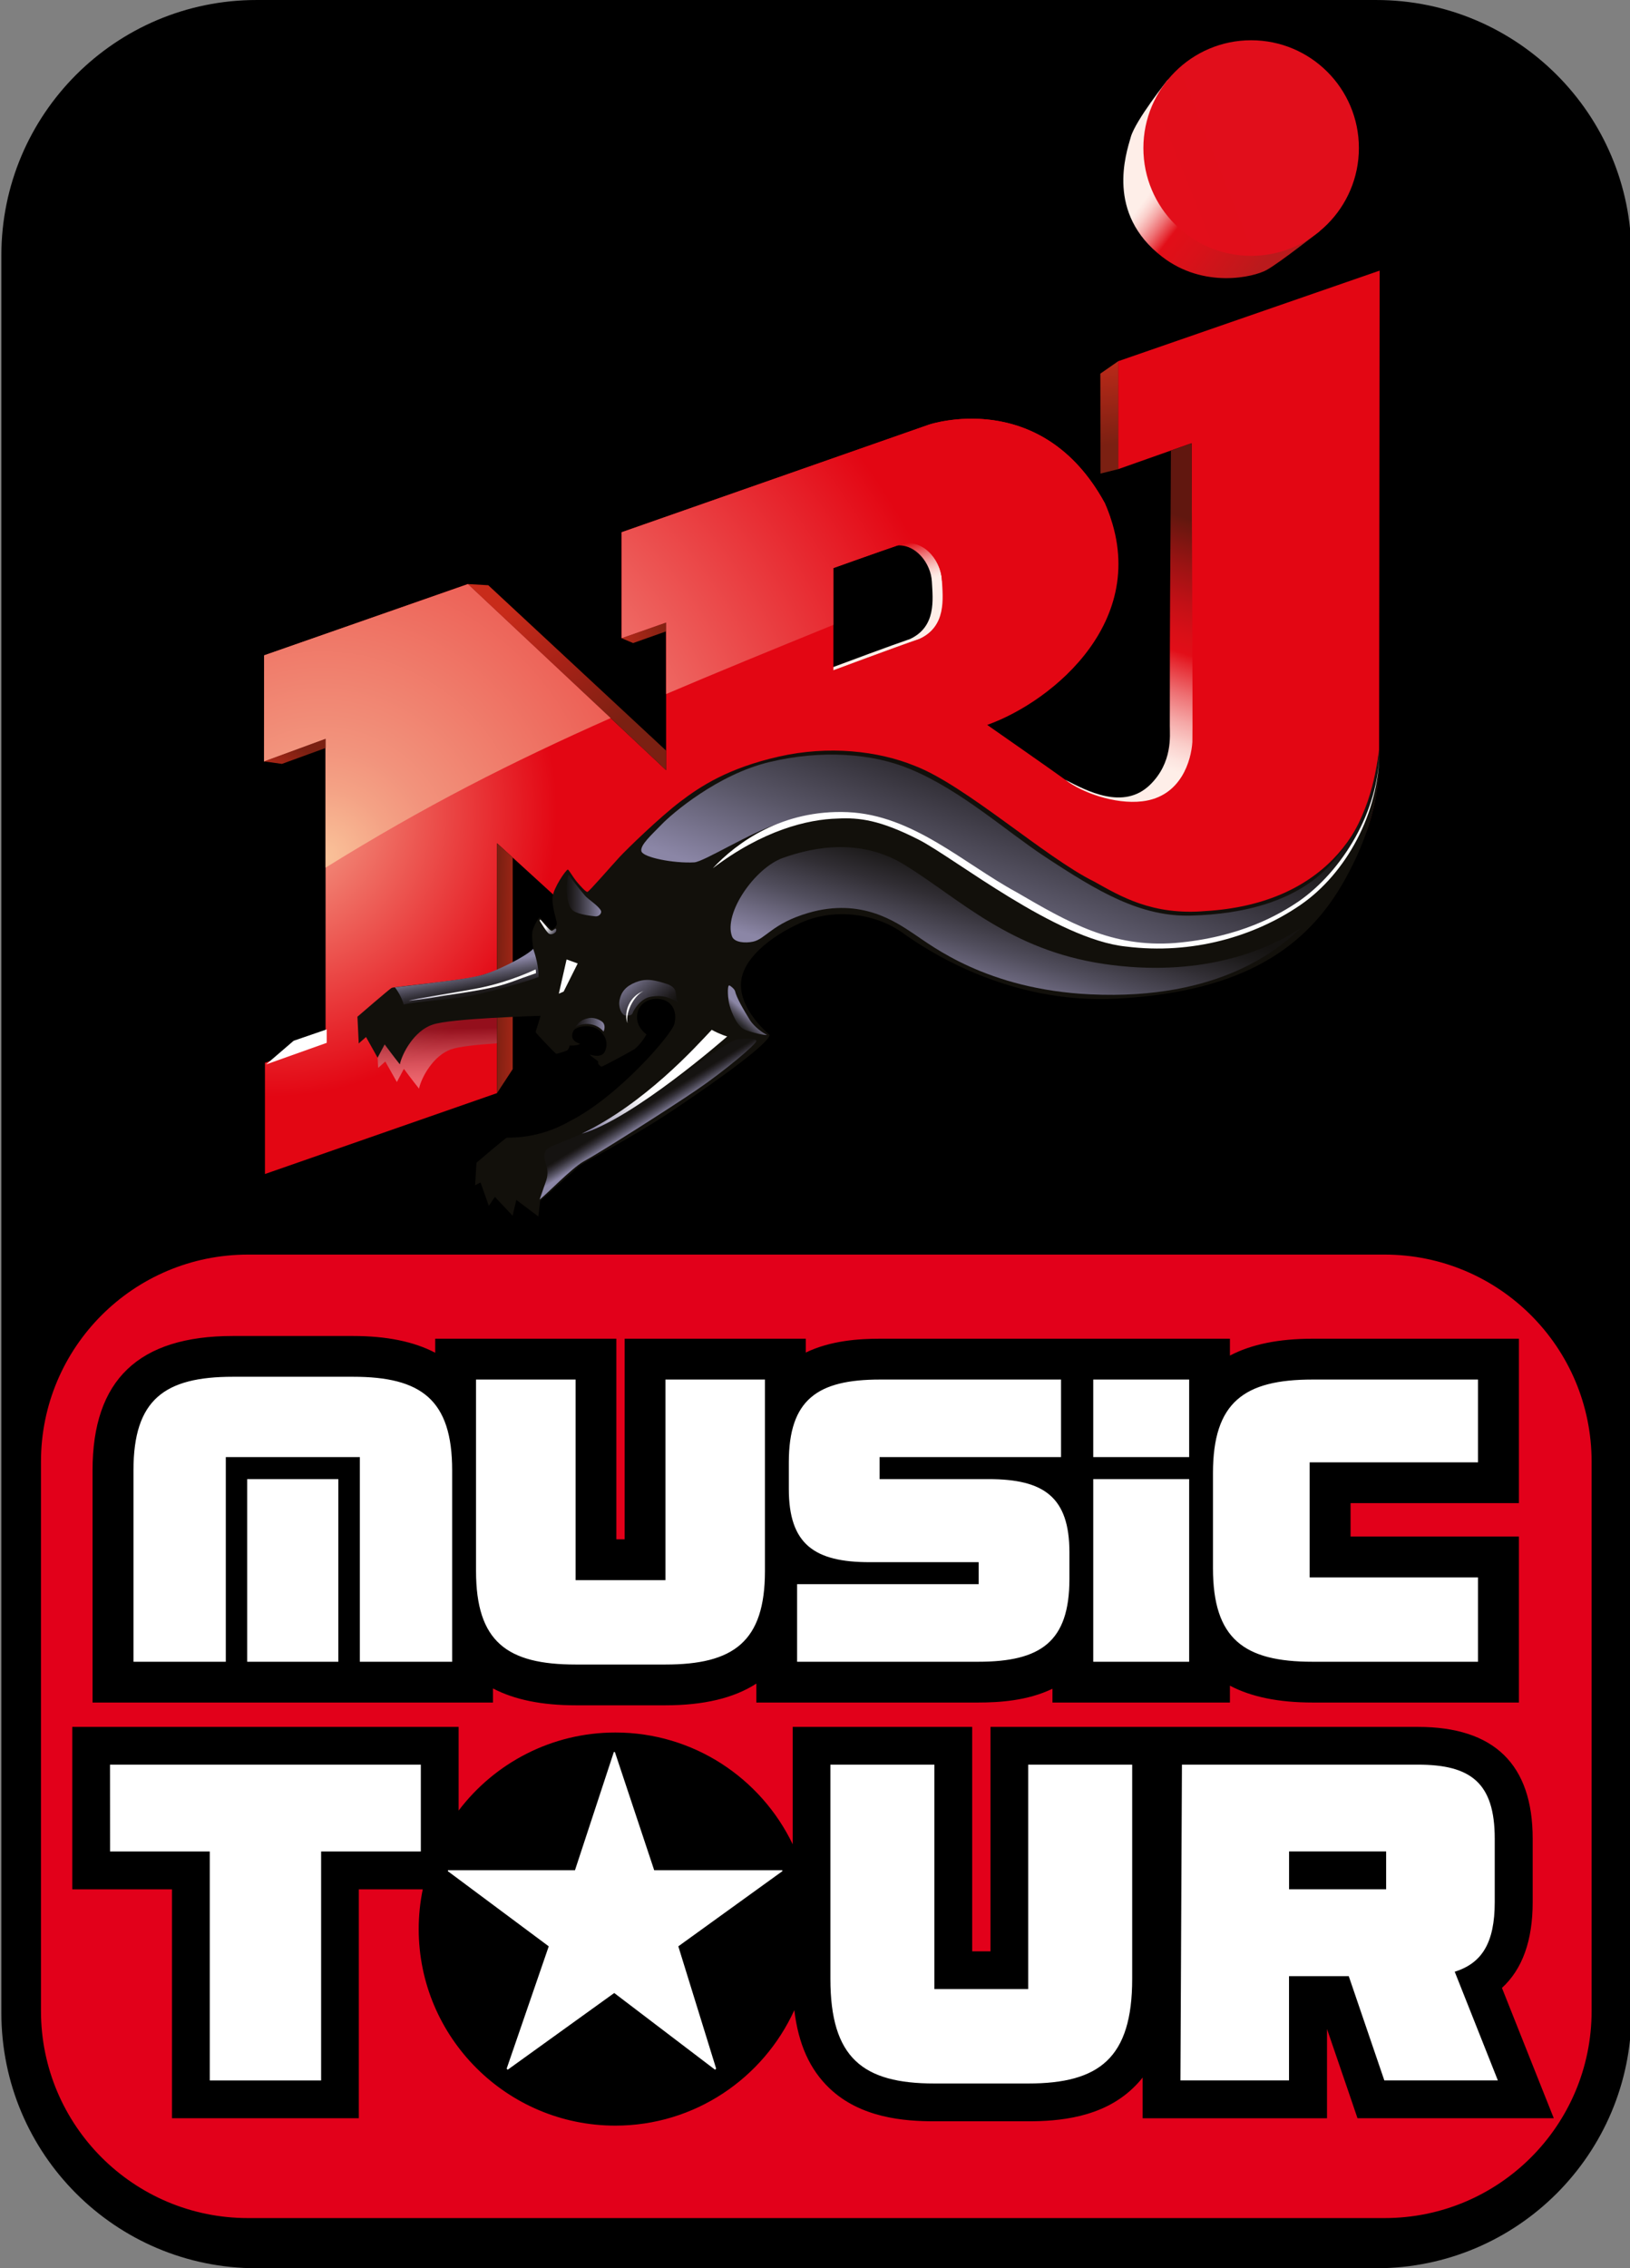 <?xml version="1.0" encoding="UTF-8" standalone="no"?> <svg xmlns:inkscape="http://www.inkscape.org/namespaces/inkscape" xmlns:sodipodi="http://sodipodi.sourceforge.net/DTD/sodipodi-0.dtd" xmlns:xlink="http://www.w3.org/1999/xlink" xmlns="http://www.w3.org/2000/svg" xmlns:svg="http://www.w3.org/2000/svg" width="500mm" height="695.647mm" viewBox="0 0 500 695.647" version="1.1" id="svg79655" inkscape:version="1.2.2 (732a01da63, 2022-12-09)" sodipodi:docname="NRJ Music Tour.svg"><rect x="0" y="0" width="500" height="695.647" fill="#808080" stroke="none"/><defs id="defs79652"><linearGradient inkscape:collect="always" xlink:href="#SVGID_00000099623500149190618650000015377183014325470631_" id="linearGradient7528" gradientUnits="userSpaceOnUse" gradientTransform="matrix(-5.468,-19.528,-19.528,5.468,16357.822,-4591.947)" x1="0" y1="841.852" x2="1" y2="841.852"></linearGradient><linearGradient id="SVGID_00000099623500149190618650000015377183014325470631_" gradientUnits="userSpaceOnUse" x1="0" y1="841.852" x2="1" y2="841.852" gradientTransform="matrix(-1.957,-6.99,-6.99,1.957,6453.808,-844.327)"><stop offset="0" style="stop-color:#FEEEE8" id="stop66"></stop><stop offset="0.022" style="stop-color:#FDE5E0" id="stop68"></stop><stop offset="0.058" style="stop-color:#FACECA" id="stop70"></stop><stop offset="0.102" style="stop-color:#F5A7A6" id="stop72"></stop><stop offset="0.154" style="stop-color:#EE7174" id="stop74"></stop><stop offset="0.211" style="stop-color:#E62E35" id="stop76"></stop><stop offset="0.236" style="stop-color:#E20E18" id="stop78"></stop><stop offset="0.71" style="stop-color:#E00D21" id="stop80"></stop><stop offset="0.837" style="stop-color:#DF0D24" id="stop82"></stop><stop offset="1" style="stop-color:#DF0D24" id="stop84"></stop></linearGradient><linearGradient inkscape:collect="always" xlink:href="#SVGID_00000181801337510594877430000007447841375689209749_" id="linearGradient7530" gradientUnits="userSpaceOnUse" gradientTransform="matrix(12.471,9.571,9.571,-12.471,-8103.445,10457.35)" x1="0" y1="841.88" x2="1" y2="841.88"></linearGradient><linearGradient id="SVGID_00000181801337510594877430000007447841375689209749_" gradientUnits="userSpaceOnUse" x1="0" y1="841.88" x2="1" y2="841.88" gradientTransform="matrix(4.464,3.426,3.426,-4.464,-2301.907,4542.448)"><stop offset="0" style="stop-color:#FEEEE8" id="stop97"></stop><stop offset="0.03" style="stop-color:#FDE5E0" id="stop99"></stop><stop offset="0.08" style="stop-color:#FACECA" id="stop101"></stop><stop offset="0.141" style="stop-color:#F5A7A6" id="stop103"></stop><stop offset="0.213" style="stop-color:#EE7174" id="stop105"></stop><stop offset="0.292" style="stop-color:#E62E35" id="stop107"></stop><stop offset="0.326" style="stop-color:#E20E18" id="stop109"></stop><stop offset="0.543" style="stop-color:#D91119" id="stop111"></stop><stop offset="0.892" style="stop-color:#C2181B" id="stop113"></stop><stop offset="0.989" style="stop-color:#BA1A1C" id="stop115"></stop><stop offset="1" style="stop-color:#BA1A1C" id="stop117"></stop></linearGradient><linearGradient inkscape:collect="always" xlink:href="#SVGID_00000154411020995222460180000004304409212217699209_" id="linearGradient7532" gradientUnits="userSpaceOnUse" gradientTransform="matrix(283.32,-117.598,-117.598,-283.32,98856.796,238528.99)" x1="0" y1="841.89" x2="1" y2="841.89"></linearGradient><linearGradient id="SVGID_00000154411020995222460180000004304409212217699209_" gradientUnits="userSpaceOnUse" x1="0" y1="841.89" x2="1" y2="841.89" gradientTransform="matrix(101.412,-42.093,-42.093,-101.412,35983.656,86178.867)"><stop offset="0" style="stop-color:#FFFAFA" id="stop130"></stop><stop offset="0.021" style="stop-color:#FEF1F2" id="stop132"></stop><stop offset="0.055" style="stop-color:#FBDADB" id="stop134"></stop><stop offset="0.098" style="stop-color:#F6B3B6" id="stop136"></stop><stop offset="0.148" style="stop-color:#F07D82" id="stop138"></stop><stop offset="0.203" style="stop-color:#E73942" id="stop140"></stop><stop offset="0.236" style="stop-color:#E20E18" id="stop142"></stop><stop offset="0.71" style="stop-color:#E00D21" id="stop144"></stop><stop offset="0.837" style="stop-color:#DF0D24" id="stop146"></stop><stop offset="1" style="stop-color:#DF0D24" id="stop148"></stop></linearGradient><radialGradient id="SVGID_00000095316098398768639040000005186352969639455373_-9" cx="0" cy="841.89" r="1" gradientTransform="matrix(33.36,0,0,-33.36,-153.581,28122.753)" gradientUnits="userSpaceOnUse"><stop offset="0" style="stop-color:#F6AF95" id="stop161-9"></stop><stop offset="0.017" style="stop-color:#F6AC93" id="stop163-1"></stop><stop offset="1" style="stop-color:#E30613" id="stop165-7"></stop></radialGradient><linearGradient inkscape:collect="always" xlink:href="#SVGID_00000111906020070579444970000002630788763008422036_" id="linearGradient7534" gradientUnits="userSpaceOnUse" gradientTransform="matrix(-1.568,-11.457,-11.457,1.568,9590.94,-1326.145)" x1="0" y1="841.891" x2="1" y2="841.891"></linearGradient><linearGradient id="SVGID_00000111906020070579444970000002630788763008422036_" gradientUnits="userSpaceOnUse" x1="0" y1="841.891" x2="1" y2="841.891" gradientTransform="matrix(-0.561,-4.101,-4.101,0.561,4031.657,324.641)"><stop offset="0" style="stop-color:#7B2012" id="stop178"></stop><stop offset="1" style="stop-color:#C82B1A" id="stop180"></stop></linearGradient><linearGradient inkscape:collect="always" xlink:href="#SVGID_00000042002220694205033120000003078298099877643911_" id="linearGradient7536" gradientUnits="userSpaceOnUse" gradientTransform="matrix(9.061,-27.181,-27.181,-9.061,22830.44,7659.155)" x1="0" y1="842.06" x2="1" y2="842.06"></linearGradient><linearGradient id="SVGID_00000042002220694205033120000003078298099877643911_" gradientUnits="userSpaceOnUse" x1="0" y1="842.06" x2="1" y2="842.06" gradientTransform="matrix(3.243,-9.729,-9.729,-3.243,8770.63,3540.857)"><stop offset="0" style="stop-color:#FEEEE8" id="stop193"></stop><stop offset="0.044" style="stop-color:#FDE5E0" id="stop195"></stop><stop offset="0.115" style="stop-color:#FACECA" id="stop197"></stop><stop offset="0.204" style="stop-color:#F5A7A6" id="stop199"></stop><stop offset="0.308" style="stop-color:#EE7174" id="stop201"></stop><stop offset="0.422" style="stop-color:#E62E35" id="stop203"></stop><stop offset="0.472" style="stop-color:#E20E18" id="stop205"></stop><stop offset="0.546" style="stop-color:#D90F17" id="stop207"></stop><stop offset="0.664" style="stop-color:#C21016" id="stop209"></stop><stop offset="0.813" style="stop-color:#9B1313" id="stop211"></stop><stop offset="0.985" style="stop-color:#66170F" id="stop213"></stop><stop offset="1" style="stop-color:#61170F" id="stop215"></stop></linearGradient><linearGradient inkscape:collect="always" xlink:href="#SVGID_00000042017610580850024820000008574775110546319780_" id="linearGradient7538" gradientUnits="userSpaceOnUse" gradientTransform="matrix(-8.195,1.121,1.121,8.195,-1050.263,-6883.332)" x1="0" y1="841.879" x2="1" y2="841.879"></linearGradient><linearGradient id="SVGID_00000042017610580850024820000008574775110546319780_" gradientUnits="userSpaceOnUse" x1="0" y1="841.879" x2="1" y2="841.879" gradientTransform="matrix(-2.933,0.401,0.401,2.933,222.723,-1664.51)"><stop offset="0" style="stop-color:#7B2012" id="stop228"></stop><stop offset="1" style="stop-color:#C82B1A" id="stop230"></stop></linearGradient><linearGradient inkscape:collect="always" xlink:href="#SVGID_00000022554555476452327090000001245398214564773258_" id="linearGradient7540" gradientUnits="userSpaceOnUse" gradientTransform="matrix(-11.021,-14.943,-14.943,11.021,12466.568,-9250.834)" x1="0" y1="841.927" x2="1" y2="841.927"></linearGradient><linearGradient id="SVGID_00000022554555476452327090000001245398214564773258_" gradientUnits="userSpaceOnUse" x1="0" y1="841.927" x2="1" y2="841.927" gradientTransform="matrix(-3.945,-5.349,-5.349,3.945,5060.965,-2511.939)"><stop offset="0" style="stop-color:#7B2012" id="stop243"></stop><stop offset="0.517" style="stop-color:#A62217" id="stop245"></stop><stop offset="1" style="stop-color:#C82B1A" id="stop247"></stop></linearGradient><linearGradient inkscape:collect="always" xlink:href="#SVGID_00000000189930615489963180000014446669688679380626_" id="linearGradient7542" gradientUnits="userSpaceOnUse" gradientTransform="matrix(4.114,0.093,0.093,-4.114,-205.71,3518.691)" x1="0" y1="841.895" x2="1" y2="841.895"></linearGradient><linearGradient id="SVGID_00000000189930615489963180000014446669688679380626_" gradientUnits="userSpaceOnUse" x1="0" y1="841.895" x2="1" y2="841.895" gradientTransform="matrix(1.472,0.033,0.033,-1.472,525.024,2058.811)"><stop offset="0" style="stop-color:#7B2012" id="stop260"></stop><stop offset="1" style="stop-color:#C82B1A" id="stop262"></stop></linearGradient><radialGradient id="SVGID_00000075146944269374619210000014417626876039987646_-4" cx="0" cy="841.89" r="1" gradientTransform="matrix(236.405,0,0,-236.405,-147.7,199070.06)" gradientUnits="userSpaceOnUse"><stop offset="0" style="stop-color:#FAC39A" id="stop275-3"></stop><stop offset="0.034" style="stop-color:#F4A285" id="stop277-5"></stop><stop offset="0.055" style="stop-color:#F2937C" id="stop279-2"></stop><stop offset="0.332" style="stop-color:#E30613" id="stop281-1"></stop><stop offset="0.837" style="stop-color:#E30613" id="stop283-9"></stop><stop offset="1" style="stop-color:#E30613" id="stop285-8"></stop></radialGradient><radialGradient id="SVGID_00000149374729066315926910000013146434606109939637_-8" cx="0" cy="841.89" r="1" gradientTransform="matrix(236.391,0,0,-236.391,-147.697,199058.14)" gradientUnits="userSpaceOnUse"><stop offset="0" style="stop-color:#F9C5AF" id="stop298-20"></stop><stop offset="0.036" style="stop-color:#F8B9A5" id="stop300-3"></stop><stop offset="0.103" style="stop-color:#F4998B" id="stop302-7"></stop><stop offset="0.191" style="stop-color:#EE6661" id="stop304-3"></stop><stop offset="0.296" style="stop-color:#E61F28" id="stop306-9"></stop><stop offset="0.332" style="stop-color:#E30613" id="stop308-2"></stop><stop offset="0.837" style="stop-color:#E30613" id="stop310-6"></stop><stop offset="1" style="stop-color:#E30613" id="stop312-4"></stop></radialGradient><linearGradient inkscape:collect="always" xlink:href="#SVGID_00000080166827214984743100000000636885466618064294_" id="linearGradient7544" gradientUnits="userSpaceOnUse" gradientTransform="matrix(-2.334,4.669,4.669,2.334,-4081.757,-1935.507)" x1="0" y1="841.857" x2="1" y2="841.857"></linearGradient><linearGradient id="SVGID_00000080166827214984743100000000636885466618064294_" gradientUnits="userSpaceOnUse" x1="0" y1="841.857" x2="1" y2="841.857" gradientTransform="matrix(-0.836,1.671,1.671,0.836,-862.376,106.524)"><stop offset="0" style="stop-color:#7B2012" id="stop325"></stop><stop offset="1" style="stop-color:#C82B1A" id="stop327"></stop></linearGradient><linearGradient inkscape:collect="always" xlink:href="#SVGID_00000098907980823429312520000017201079147635786391_" id="linearGradient7546" gradientUnits="userSpaceOnUse" gradientTransform="matrix(-0.186,-6.592,-6.592,0.186,5415.331,-87.316)" x1="0" y1="841.902" x2="1" y2="841.902"></linearGradient><linearGradient id="SVGID_00000098907980823429312520000017201079147635786391_" gradientUnits="userSpaceOnUse" x1="0" y1="841.902" x2="1" y2="841.902" gradientTransform="matrix(-0.067,-2.36,-2.36,0.067,2537.031,768.069)"><stop offset="0" style="stop-color:#FFFFFF" id="stop354"></stop><stop offset="0.093" style="stop-color:#F8F8F8" id="stop356"></stop><stop offset="0.23" style="stop-color:#E4E5E6" id="stop358"></stop><stop offset="0.395" style="stop-color:#C4C5C8" id="stop360"></stop><stop offset="0.58" style="stop-color:#96999F" id="stop362"></stop><stop offset="0.783" style="stop-color:#5C616A" id="stop364"></stop><stop offset="0.998" style="stop-color:#171D2A" id="stop366"></stop><stop offset="1" style="stop-color:#161C29" id="stop368"></stop></linearGradient><linearGradient inkscape:collect="always" xlink:href="#SVGID_00000016051794748509919200000017981016366284479670_" id="linearGradient7548" gradientUnits="userSpaceOnUse" gradientTransform="matrix(1.121,0.719,0.719,-1.121,-726.845,994.208)" x1="0" y1="841.98" x2="1" y2="841.98"></linearGradient><linearGradient id="SVGID_00000016051794748509919200000017981016366284479670_" gradientUnits="userSpaceOnUse" x1="0" y1="841.98" x2="1" y2="841.98" gradientTransform="matrix(0.401,0.257,0.257,-0.401,-77.816,375.007)"><stop offset="0" style="stop-color:#FFFFFF" id="stop389"></stop><stop offset="1" style="stop-color:#4F4C5B" id="stop391"></stop></linearGradient><linearGradient inkscape:collect="always" xlink:href="#SVGID_00000083778818031491188580000005756698695469675414_" id="linearGradient7550" gradientUnits="userSpaceOnUse" gradientTransform="matrix(-0.617,-3.334,-3.334,0.617,2676.209,-460.489)" x1="0" y1="841.874" x2="1" y2="841.874"></linearGradient><linearGradient id="SVGID_00000083778818031491188580000005756698695469675414_" gradientUnits="userSpaceOnUse" x1="0" y1="841.874" x2="1" y2="841.874" gradientTransform="matrix(-0.221,-1.193,-1.193,0.221,1140.28,-145.69)"><stop offset="0" style="stop-color:#151311" id="stop404"></stop><stop offset="0.13" style="stop-color:#1E1B1C" id="stop406"></stop><stop offset="0.357" style="stop-color:#343139" id="stop408"></stop><stop offset="0.654" style="stop-color:#595667" id="stop410"></stop><stop offset="1" style="stop-color:#8B86A6" id="stop412"></stop></linearGradient><linearGradient inkscape:collect="always" xlink:href="#SVGID_00000167355448805894266300000006021567831755212952_" id="linearGradient7552" gradientUnits="userSpaceOnUse" gradientTransform="matrix(-6.501,2.911,2.911,6.501,-2582.08,-5414.511)" x1="0" y1="841.862" x2="1" y2="841.862"></linearGradient><linearGradient id="SVGID_00000167355448805894266300000006021567831755212952_" gradientUnits="userSpaceOnUse" x1="0" y1="841.862" x2="1" y2="841.862" gradientTransform="matrix(-2.327,1.042,1.042,2.327,-741.882,-1918.942)"><stop offset="0" style="stop-color:#FFFFFF" id="stop425"></stop><stop offset="0.148" style="stop-color:#F6F6F8" id="stop427"></stop><stop offset="0.394" style="stop-color:#DEDCE5" id="stop429"></stop><stop offset="0.706" style="stop-color:#B6B3C7" id="stop431"></stop><stop offset="1" style="stop-color:#8B86A6" id="stop433"></stop></linearGradient><linearGradient inkscape:collect="always" xlink:href="#SVGID_00000174570917927428638180000009877834157957289658_" id="linearGradient7554" gradientUnits="userSpaceOnUse" gradientTransform="matrix(3.459,0,0,-3.459,-118.176,2974.574)" x1="0" y1="841.89" x2="1" y2="841.89"></linearGradient><linearGradient id="SVGID_00000174570917927428638180000009877834157957289658_" gradientUnits="userSpaceOnUse" x1="0" y1="841.89" x2="1" y2="841.89" gradientTransform="matrix(1.238,0,0,-1.238,140.053,1083.863)"><stop offset="0" style="stop-color:#151311" id="stop446"></stop><stop offset="0.13" style="stop-color:#1E1B1C" id="stop448"></stop><stop offset="0.357" style="stop-color:#343139" id="stop450"></stop><stop offset="0.654" style="stop-color:#595667" id="stop452"></stop><stop offset="1" style="stop-color:#8B86A6" id="stop454"></stop></linearGradient><linearGradient inkscape:collect="always" xlink:href="#SVGID_00000080928674182711237630000008124377772750263204_" id="linearGradient7556" gradientUnits="userSpaceOnUse" gradientTransform="matrix(-3.712,-4.43,-4.43,3.712,3621.058,-3064.1)" x1="0" y1="841.858" x2="1" y2="841.858"></linearGradient><linearGradient id="SVGID_00000080928674182711237630000008124377772750263204_" gradientUnits="userSpaceOnUse" x1="0" y1="841.858" x2="1" y2="841.858" gradientTransform="matrix(-1.329,-1.586,-1.586,1.329,1478.481,-1077.631)"><stop offset="0" style="stop-color:#151311" id="stop467"></stop><stop offset="0.13" style="stop-color:#1E1B1C" id="stop469"></stop><stop offset="0.357" style="stop-color:#343139" id="stop471"></stop><stop offset="0.654" style="stop-color:#595667" id="stop473"></stop><stop offset="1" style="stop-color:#8B86A6" id="stop475"></stop></linearGradient><linearGradient inkscape:collect="always" xlink:href="#SVGID_00000059290795555036329960000005475760580283961234_" id="linearGradient7558" gradientUnits="userSpaceOnUse" gradientTransform="matrix(1.036,1.683,1.683,-1.036,-1527.132,944.036)" x1="0" y1="841.928" x2="1" y2="841.928"></linearGradient><linearGradient id="SVGID_00000059290795555036329960000005475760580283961234_" gradientUnits="userSpaceOnUse" x1="0" y1="841.928" x2="1" y2="841.928" gradientTransform="matrix(0.371,0.602,0.602,-0.371,-364.272,357.048)"><stop offset="0" style="stop-color:#151311" id="stop488"></stop><stop offset="0.13" style="stop-color:#1E1B1C" id="stop490"></stop><stop offset="0.357" style="stop-color:#343139" id="stop492"></stop><stop offset="0.654" style="stop-color:#595667" id="stop494"></stop><stop offset="1" style="stop-color:#8B86A6" id="stop496"></stop></linearGradient><linearGradient inkscape:collect="always" xlink:href="#SVGID_00000135680074055665896330000007356612038862093970_" id="linearGradient7560" gradientUnits="userSpaceOnUse" gradientTransform="matrix(1.375,-1.598,-1.598,-1.375,1245.665,1219.704)" x1="0" y1="841.918" x2="1" y2="841.918"></linearGradient><linearGradient id="SVGID_00000135680074055665896330000007356612038862093970_" gradientUnits="userSpaceOnUse" x1="0" y1="841.918" x2="1" y2="841.918" gradientTransform="matrix(0.492,-0.572,-0.572,-0.492,628.229,455.722)"><stop offset="0" style="stop-color:#13120D" id="stop509"></stop><stop offset="0.128" style="stop-color:#1B1A18" id="stop511"></stop><stop offset="0.35" style="stop-color:#323035" id="stop513"></stop><stop offset="0.641" style="stop-color:#575363" id="stop515"></stop><stop offset="0.986" style="stop-color:#8984A3" id="stop517"></stop><stop offset="1" style="stop-color:#8B86A6" id="stop519"></stop></linearGradient><linearGradient inkscape:collect="always" xlink:href="#SVGID_00000164476287496304543580000000060928778234922927_" id="linearGradient7562" gradientUnits="userSpaceOnUse" gradientTransform="matrix(-4.389,14.982,14.982,4.389,-12677.992,-3650.086)" x1="0" y1="841.862" x2="1" y2="841.862"></linearGradient><linearGradient id="SVGID_00000164476287496304543580000000060928778234922927_" gradientUnits="userSpaceOnUse" x1="0" y1="841.862" x2="1" y2="841.862" gradientTransform="matrix(-1.571,5.363,5.363,1.571,-4355.633,-1287.381)"><stop offset="0" style="stop-color:#151311" id="stop544"></stop><stop offset="0.127" style="stop-color:#1C1A1A" id="stop546"></stop><stop offset="0.338" style="stop-color:#312E34" id="stop548"></stop><stop offset="0.607" style="stop-color:#514E5D" id="stop550"></stop><stop offset="0.92" style="stop-color:#7F7A96" id="stop552"></stop><stop offset="1" style="stop-color:#8B86A6" id="stop554"></stop></linearGradient><linearGradient inkscape:collect="always" xlink:href="#SVGID_00000178196580848136238720000011343599090882864824_" id="linearGradient7564" gradientUnits="userSpaceOnUse" gradientTransform="matrix(-9.934,27.142,27.142,9.934,-22913.873,-8335.882)" x1="0" y1="841.939" x2="1" y2="841.939"></linearGradient><linearGradient id="SVGID_00000178196580848136238720000011343599090882864824_" gradientUnits="userSpaceOnUse" x1="0" y1="841.939" x2="1" y2="841.939" gradientTransform="matrix(-3.556,9.715,9.715,3.556,-8019.485,-2964.624)"><stop offset="0" style="stop-color:#151311" id="stop567"></stop><stop offset="0.13" style="stop-color:#1E1B1C" id="stop569"></stop><stop offset="0.357" style="stop-color:#343139" id="stop571"></stop><stop offset="0.654" style="stop-color:#595667" id="stop573"></stop><stop offset="1" style="stop-color:#8B86A6" id="stop575"></stop></linearGradient><linearGradient inkscape:collect="always" xlink:href="#SVGID_00000035507680997782601950000013543209232841635508_" id="linearGradient7566" gradientUnits="userSpaceOnUse" gradientTransform="matrix(-5.822,5.143,5.143,5.822,-4439.46,-4831.5)" x1="0" y1="841.852" x2="1" y2="841.852"></linearGradient><linearGradient id="SVGID_00000035507680997782601950000013543209232841635508_" gradientUnits="userSpaceOnUse" x1="0" y1="841.852" x2="1" y2="841.852" gradientTransform="matrix(-2.084,1.841,1.841,2.084,-1406.716,-1710.258)"><stop offset="0" style="stop-color:#FFFFFF" id="stop598"></stop><stop offset="0.148" style="stop-color:#F6F6F8" id="stop600"></stop><stop offset="0.394" style="stop-color:#DEDCE5" id="stop602"></stop><stop offset="0.706" style="stop-color:#B6B3C7" id="stop604"></stop><stop offset="1" style="stop-color:#8B86A6" id="stop606"></stop></linearGradient><linearGradient inkscape:collect="always" xlink:href="#SVGID_00000180345615386262668040000000036541941292115112_" id="linearGradient7568" gradientUnits="userSpaceOnUse" gradientTransform="matrix(4.055,0,0,-4.055,-119.169,3460.571)" x1="0" y1="841.884" x2="1" y2="841.884"></linearGradient><linearGradient id="SVGID_00000180345615386262668040000000036541941292115112_" gradientUnits="userSpaceOnUse" x1="0" y1="841.884" x2="1" y2="841.884" gradientTransform="matrix(1.451,0,0,-1.451,139.697,1257.822)"><stop offset="0" style="stop-color:#151311" id="stop619"></stop><stop offset="0.13" style="stop-color:#1E1B1C" id="stop621"></stop><stop offset="0.357" style="stop-color:#343139" id="stop623"></stop><stop offset="0.654" style="stop-color:#595667" id="stop625"></stop><stop offset="1" style="stop-color:#8B86A6" id="stop627"></stop></linearGradient><rect id="SVGID_00000042730494244110232580000005460765670881606065_" x="1141.181" y="15.118" width="32.305" height="44.945"></rect><rect id="SVGID_00000099632860765539406330000016276021653599741604_" x="1141.181" y="15.118" width="32.305" height="44.945"></rect></defs><g inkscape:label="Слой 1" inkscape:groupmode="layer" id="layer1" transform="translate(54.612,-40.618)"><g id="g80543"><g clip-path="none" id="g51744" transform="matrix(15.478,0,0,15.478,-17717.392,-193.391)"><defs id="defs51735"><rect id="rect80408" x="1141.181" y="15.118" width="32.305" height="44.945"></rect></defs><path id="path51740" clip-path="none" d="m 1146.238,15.119 c -2.793,0 -5.057,2.265 -5.057,5.059 v 34.828 c 0,2.794 2.264,5.059 5.057,5.059 h 22.191 c 2.793,0 5.057,-2.265 5.057,-5.059 V 20.178 c 0,-2.794 -2.264,-5.059 -5.057,-5.059 z"></path><path id="path51742" clip-path="none" style="fill:#e2001a;fill-opacity:1" d="M 1146.069 39.979 C 1143.802 39.979 1141.966 41.815 1141.966 44.082 L 1141.966 54.968 C 1141.966 57.234 1143.802 59.071 1146.069 59.071 L 1168.594 59.071 C 1170.86 59.071 1172.697 57.234 1172.697 54.968 L 1172.697 44.082 C 1172.697 41.815 1170.86 39.979 1168.594 39.979 L 1146.069 39.979 z "></path></g><g clip-path="none" id="g51784" transform="matrix(15.478,0,0,15.478,-17717.392,-193.391)"><defs id="defs51767"><rect id="rect80414" x="1141.181" y="15.118" width="32.305" height="44.945"></rect></defs><path id="path51772" clip-path="none" style="fill:#ffffff" d="M 1145.77 41.994 C 1144.127 41.994 1143.395 42.692 1143.395 44.254 L 1143.395 48.047 L 1143.395 48.451 L 1143.799 48.451 L 1145.629 48.451 L 1145.649 48.451 L 1146.055 48.451 L 1147.86 48.451 L 1148.264 48.451 L 1148.286 48.451 L 1150.116 48.451 L 1150.521 48.451 L 1150.521 48.047 L 1150.521 47.678 C 1150.883 48.243 1151.551 48.506 1152.562 48.506 L 1154.343 48.506 C 1155.534 48.506 1156.248 48.14 1156.55 47.344 L 1156.55 48.047 L 1156.55 48.451 L 1156.952 48.451 L 1160.542 48.451 C 1161.233 48.451 1161.992 48.346 1162.417 47.729 L 1162.417 48.047 L 1162.417 48.451 L 1162.821 48.451 L 1164.722 48.451 L 1165.126 48.451 L 1165.126 48.047 L 1165.126 47.621 C 1165.49 48.187 1166.156 48.451 1167.167 48.451 L 1170.446 48.451 L 1170.853 48.451 L 1170.853 48.047 L 1170.853 46.373 L 1170.853 45.971 L 1170.446 45.971 L 1167.517 45.971 L 1167.517 44.5 L 1170.446 44.5 L 1170.853 44.5 L 1170.853 44.096 L 1170.853 42.455 L 1170.853 42.051 L 1170.446 42.051 L 1167.167 42.051 C 1166.156 42.051 1165.49 42.315 1165.126 42.881 L 1165.126 42.455 L 1165.126 42.051 L 1164.722 42.051 L 1162.821 42.051 L 1162.587 42.051 L 1162.183 42.051 L 1158.595 42.051 C 1157.904 42.051 1157.145 42.154 1156.72 42.771 L 1156.72 42.455 L 1156.72 42.051 L 1156.315 42.051 L 1154.343 42.051 L 1153.938 42.051 L 1153.938 42.455 L 1153.938 46.025 L 1152.966 46.025 L 1152.966 42.455 L 1152.966 42.051 L 1152.562 42.051 L 1150.589 42.051 L 1150.185 42.051 L 1150.185 42.455 L 1150.185 42.822 C 1149.822 42.257 1149.158 41.994 1148.151 41.994 L 1145.77 41.994 z M 1162.172 44.396 L 1162.182 44.396 L 1162.416 44.396 L 1162.416 44.428 L 1162.416 44.648 C 1162.343 44.55 1162.261 44.466 1162.172 44.396 z M 1156.719 45.854 C 1156.792 45.952 1156.874 46.034 1156.963 46.104 L 1156.951 46.104 L 1156.718 46.104 L 1156.719 45.854 z "></path><path id="path51774" clip-path="none" d="M 1145.77 41.592 C 1143.899 41.592 1142.988 42.463 1142.988 44.254 L 1142.988 48.047 L 1142.988 48.855 L 1143.799 48.855 L 1145.629 48.855 L 1146.438 48.855 L 1147.477 48.855 L 1148.285 48.855 L 1150.115 48.855 L 1150.924 48.855 L 1150.924 48.576 C 1151.349 48.799 1151.893 48.91 1152.561 48.91 L 1154.342 48.91 C 1155.099 48.91 1155.698 48.768 1156.143 48.48 L 1156.143 48.855 L 1156.951 48.855 L 1160.541 48.855 C 1160.955 48.855 1161.516 48.821 1162.012 48.582 L 1162.012 48.855 L 1162.82 48.855 L 1164.721 48.855 L 1165.529 48.855 L 1165.529 48.521 C 1165.953 48.745 1166.499 48.855 1167.166 48.855 L 1170.445 48.855 L 1171.256 48.855 L 1171.256 48.047 L 1171.256 46.375 L 1171.256 45.566 L 1170.445 45.566 L 1167.92 45.566 L 1167.92 44.904 L 1170.445 44.904 L 1171.256 44.904 L 1171.256 44.096 L 1171.256 42.455 L 1171.256 41.646 L 1170.445 41.646 L 1167.166 41.646 C 1166.499 41.646 1165.953 41.757 1165.529 41.98 L 1165.529 41.646 L 1164.721 41.646 L 1162.99 41.646 L 1162.182 41.646 L 1158.594 41.646 C 1158.179 41.646 1157.619 41.681 1157.123 41.92 L 1157.123 41.646 L 1156.314 41.646 L 1154.342 41.646 L 1153.533 41.646 L 1153.533 42.455 L 1153.533 45.621 L 1153.369 45.621 L 1153.369 42.455 L 1153.369 41.646 L 1152.561 41.646 L 1150.588 41.646 L 1149.779 41.646 L 1149.779 41.924 C 1149.356 41.702 1148.813 41.592 1148.15 41.592 L 1145.77 41.592 z M 1145.77 42.4 L 1148.15 42.4 C 1149.499 42.4 1150.115 42.851 1150.115 44.254 L 1150.115 48.047 L 1148.285 48.047 L 1148.285 43.992 L 1145.629 43.992 L 1145.629 48.047 L 1143.799 48.047 L 1143.799 44.254 C 1143.799 42.851 1144.414 42.4 1145.77 42.4 z M 1167.166 42.455 L 1167.166 42.455 L 1170.445 42.455 L 1170.445 44.096 L 1167.109 44.096 L 1167.109 46.375 L 1170.445 46.375 L 1170.445 48.047 L 1167.166 48.047 C 1165.809 48.047 1165.193 47.596 1165.193 46.193 L 1165.193 44.309 C 1165.193 42.905 1165.809 42.455 1167.166 42.455 z M 1150.588 42.455 L 1152.561 42.455 L 1152.561 46.43 L 1154.342 46.43 L 1154.342 42.455 L 1156.314 42.455 L 1156.314 46.248 C 1156.314 47.652 1155.691 48.102 1154.342 48.102 L 1152.561 48.102 C 1151.204 48.102 1150.588 47.652 1150.588 46.248 L 1150.588 42.455 z M 1158.594 42.455 L 1162.182 42.455 L 1162.182 43.992 L 1158.586 43.992 L 1158.586 44.428 L 1160.746 44.428 C 1161.842 44.428 1162.348 44.783 1162.348 45.879 L 1162.348 46.406 C 1162.348 47.652 1161.779 48.047 1160.541 48.047 L 1156.951 48.047 L 1156.951 46.51 L 1160.549 46.51 L 1160.549 46.074 L 1158.389 46.074 C 1157.293 46.074 1156.787 45.719 1156.787 44.623 L 1156.787 44.096 C 1156.787 42.85 1157.356 42.455 1158.594 42.455 z M 1162.82 42.455 L 1164.721 42.455 L 1164.721 43.992 L 1162.82 43.992 L 1162.82 42.455 z M 1146.053 44.428 L 1147.859 44.428 L 1147.859 48.047 L 1146.053 48.047 L 1146.053 44.428 z M 1162.82 44.428 L 1164.721 44.428 L 1164.721 48.047 L 1162.82 48.047 L 1162.82 44.428 z "></path><path id="path51776" clip-path="none" style="fill:#ffffff" d="M 1142.959 49.713 L 1142.959 50.086 L 1142.959 51.807 L 1142.959 52.182 L 1143.334 52.182 L 1144.936 52.182 L 1144.936 56.344 L 1144.936 56.719 L 1145.311 56.719 L 1147.518 56.719 L 1147.891 56.719 L 1147.891 56.344 L 1147.891 52.182 L 1149.494 52.182 L 1149.867 52.182 L 1149.867 51.807 L 1149.867 50.086 L 1149.867 49.713 L 1149.494 49.713 L 1143.334 49.713 L 1142.959 49.713 z M 1157.236 49.713 L 1157.236 50.086 L 1157.236 54.33 C 1157.236 56.046 1157.966 56.779 1159.672 56.779 L 1161.531 56.779 C 1163.214 56.779 1163.965 56.023 1163.965 54.33 L 1163.965 50.086 L 1163.965 49.713 L 1163.592 49.713 L 1161.531 49.713 L 1161.158 49.713 L 1161.158 50.086 L 1161.158 54.16 L 1160.045 54.16 L 1160.045 50.086 L 1160.045 49.713 L 1159.672 49.713 L 1157.611 49.713 L 1157.236 49.713 z M 1164.203 49.713 L 1164.203 50.086 L 1164.174 56.342 L 1164.174 56.719 L 1164.551 56.719 L 1166.703 56.719 L 1167.076 56.719 L 1167.076 56.344 L 1167.076 54.652 L 1167.617 54.652 L 1168.237 56.465 L 1168.325 56.719 L 1168.592 56.719 L 1170.842 56.719 L 1171.395 56.719 L 1171.188 56.205 L 1170.465 54.383 C 1170.927 54.097 1171.153 53.578 1171.153 52.814 L 1171.153 51.551 C 1171.153 50.279 1170.568 49.713 1169.256 49.713 L 1164.579 49.713 L 1164.203 49.713 z M 1153.35 49.824 C 1151.409 49.824 1149.828 51.403 1149.828 53.344 C 1149.828 55.285 1151.409 56.863 1153.35 56.863 C 1155.291 56.863 1156.869 55.285 1156.869 53.344 C 1156.869 51.403 1155.291 49.824 1153.35 49.824 z M 1167.074 52.182 L 1168.25 52.182 L 1168.25 52.184 L 1167.074 52.184 L 1167.074 52.182 z "></path><path id="path51778" clip-path="none" d="m 1142.586,49.338 v 0.748 1.721 0.75 h 0.748 1.228 v 3.787 0.748 h 0.748 2.207 0.748 V 56.344 52.557 h 1.228 0.039 c -0.052,0.254 -0.08,0.518 -0.08,0.787 0,2.148 1.748,3.895 3.897,3.895 1.575,0 2.934,-0.941 3.547,-2.289 0.081,0.678 0.308,1.178 0.697,1.549 0.615,0.587 1.48,0.654 2.078,0.654 h 1.859 c 0.595,0 1.458,-0.067 2.074,-0.654 0.07,-0.066 0.135,-0.137 0.195,-0.213 v 0.055 0.752 h 0.752 2.152 0.75 V 56.344 55.324 l 0.432,1.262 0.172,0.506 h 0.537 2.25 1.103 l -0.408,-1.025 -0.619,-1.557 c 0.406,-0.372 0.609,-0.94 0.609,-1.697 v -1.262 c 0,-1.469 -0.763,-2.213 -2.272,-2.213 v 0 h -4.678 -0.238 -0.748 -2.061 -0.748 v 0.748 3.699 h -0.363 v -3.699 -0.748 h -0.748 -2.061 -0.748 v 0.748 1.578 c -0.629,-1.31 -1.967,-2.215 -3.514,-2.215 -1.267,0 -2.396,0.608 -3.107,1.547 v -0.91 -0.748 h -0.748 -6.16 z m 0.748,0.748 h 6.16 v 1.721 h -1.976 v 4.537 h -2.207 v -4.537 h -1.976 z m 14.277,0 h 2.061 v 4.447 h 1.859 v -4.447 h 2.061 v 4.244 c 0,1.571 -0.652,2.074 -2.061,2.074 h -1.859 c -1.417,0 -2.061,-0.503 -2.061,-2.074 z m 6.967,0 h 4.678 c 1.038,0 1.521,0.353 1.521,1.465 V 52.812 c 0,0.803 -0.254,1.21 -0.793,1.377 l 0.855,2.154 h -2.25 l -0.705,-2.066 h -1.184 v 2.066 h -2.152 z m -11.229,0.111 c 1.738,0 3.144,1.409 3.144,3.146 0,1.738 -1.407,3.145 -3.144,3.145 -1.737,0 -3.147,-1.407 -3.147,-3.145 0,-1.737 1.409,-3.146 3.147,-3.146 z m 13.352,1.609 v 0.75 h 1.924 v -0.75 z"></path><path id="path51780" clip-path="none" style="fill:#ffffff" d="M 1153.336 49.711 C 1151.35 49.711 1149.738 51.321 1149.738 53.307 C 1149.738 55.293 1151.35 56.9 1153.336 56.9 C 1155.322 56.9 1156.93 55.293 1156.93 53.307 C 1156.93 51.321 1155.322 49.711 1153.336 49.711 z "></path><path id="path51782" clip-path="none" d="m 1153.35,49.566 c -2.091,0 -3.756,1.674 -3.756,3.754 0,2.071 1.697,3.727 3.746,3.727 2.071,0 3.734,-1.685 3.734,-3.746 0,-2.059 -1.665,-3.734 -3.725,-3.734 z m -0.031,0.27 h 0.021 l 0.779,2.342 h 2.539 v 0.02 l -2.061,1.488 0.75,2.424 -0.022,0.021 -1.998,-1.52 -2.111,1.52 -0.021,-0.021 0.834,-2.424 -1.998,-1.488 v -0.02 h 2.518 z"></path></g><g id="g71474" transform="matrix(2.611,0,0,2.611,430.362,192.569)" style="display:inline" clip-path="none"><path id="polygon87-7" clip-path="none" style="fill:url(#linearGradient7528);stroke-width:2.794" d="m -78.872,5.561 c -0.447,0 -0.924,0.101 -1.424,0.316 2.137,-0.14 3.912,2.075 4.032,4.234 0.117,2.16 0.528,5.3 -2.565,6.755 -2.093,0.71 -7.574,2.751 -9.325,3.405 v 0.409 0.006 c 0,0 7.552,-2.82 10.116,-3.689 3.506,-1.254 3.17,-4.714 3.05,-6.93 -0.12,-2.051 -1.625,-4.507 -3.885,-4.507 z"></path><path id="polygon120-1" clip-path="none" style="fill:url(#linearGradient7530);stroke-width:2.794" d="m -40.774,-51.417 c -3.255,0 -6.034,1.199 -7.814,2.646 0,0 -3.735,4.682 -4.305,6.668 -0.564,1.984 -2.949,8.968 3.694,14.078 4.886,3.758 10.738,2.396 12.272,1.539 1.531,-0.849 6.188,-4.523 6.188,-4.523 0,0 5.847,-11.872 -0.682,-16.948 -3.244,-2.528 -6.483,-3.459 -9.353,-3.459 z"></path><path id="polygon151-2" clip-path="none" style="fill:url(#linearGradient7532);stroke-width:2.794" d="M -38.755 -53.468 C -45.762 -53.468 -51.415 -47.76 -51.415 -40.809 C -51.415 -33.819 -45.748 -28.144 -38.755 -28.144 C -31.763 -28.144 -26.096 -33.819 -26.096 -40.809 C -26.096 -47.799 -31.763 -53.468 -38.755 -53.468 z "></path><path id="rect168-46" clip-path="none" style="fill:url(#SVGID_00000095316098398768639040000005186352969639455373_-9);stroke-width:2.794" d="M -23.658 -26.409 L -23.658 -26.409 L -23.657 -26.409 L -23.658 -26.409 z M -23.658 -26.409 L -54.367 -15.769 L -54.367 -3.088 L -45.751 -6.133 C -45.751 -6.133 -45.692 27.215 -45.751 28.953 C -46.689 39.116 -57.295 35.878 -60.745 33.291 C -61.824 32.492 -69.765 26.956 -69.765 26.956 C -62.049 24.218 -49.976 14.336 -55.949 0.901 C -63.419 -12.791 -76.608 -8.315 -76.608 -8.315 L -112.713 4.322 L -112.713 16.768 L -107.486 14.929 L -107.486 32.271 L -130.769 10.412 L -154.718 18.787 L -154.724 31.256 L -147.494 28.604 L -147.494 64.109 L -154.615 66.641 L -154.615 79.71 L -127.348 70.204 L -127.348 40.859 L -112.381 54.522 L -73.907 44.319 C -73.907 44.319 -68.817 48.363 -65.029 51.112 C -58.509 55.839 -50.64 56.878 -41.812 54.484 C -32.106 51.852 -23.723 43.266 -23.723 30.764 C -23.723 26.297 -23.658 -26.409 -23.658 -26.409 z M -79.079 5.604 C -76.94 5.537 -75.212 7.747 -75.085 9.92 C -74.962 12.139 -74.544 15.358 -77.715 16.85 C -80.277 17.719 -87.831 20.539 -87.831 20.539 L -87.831 8.529 C -87.831 8.529 -82.61 6.664 -80.018 5.779 C -79.699 5.67 -79.385 5.614 -79.079 5.604 z "></path><path id="polygon183-4" clip-path="none" style="fill:url(#linearGradient7534);stroke-width:2.794" d="m -54.367,-15.769 -2.106,1.462 0.017,11.737 2.09,-0.518 V -15.758 Z"></path><path id="polygon218-2" clip-path="none" style="fill:url(#linearGradient7536);stroke-width:2.794" d="m -45.751,-6.133 -2.428,0.862 c -0.073,16.704 -0.131,16.595 -0.131,32.346 0,1.123 0.354,4.29 -2.308,6.903 -3.112,3.054 -7.48,0.712 -9.98,-0.584 1.919,1.492 5.795,2.92 9.052,2.537 4.593,-0.545 5.754,-4.845 5.888,-6.979 0.064,-0.93 -0.093,-35.086 -0.093,-35.086 z"></path><path id="polygon233-0" clip-path="none" style="fill:url(#linearGradient7538);stroke-width:2.794" d="m -107.486,14.93 -5.227,1.839 1.348,0.573 3.88,-1.375 V 14.946 Z"></path><path id="polygon250-41" clip-path="none" style="fill:url(#linearGradient7540);stroke-width:2.794" d="m -130.769,10.412 23.278,21.859 h 0.006 v -2.292 l -20.893,-19.431 z"></path><path id="polygon265-4" clip-path="none" style="fill:url(#linearGradient7542);stroke-width:2.794" d="m -127.348,40.864 v 0.065 29.274 L -125.509,67.389 V 42.529 Z"></path><path id="rect288-45" clip-path="none" style="fill:url(#SVGID_00000075146944269374619210000014417626876039987646_-4);stroke-width:2.794" d="M -130.769 10.412 L -154.718 18.787 L -154.724 31.256 L -147.494 28.604 L -147.494 43.724 C -135.852 36.491 -125.613 31.305 -113.996 26.154 L -130.769 10.412 z "></path><path id="rect315-0" clip-path="none" style="fill:url(#SVGID_00000149374729066315926910000013146434606109939637_-8);stroke-width:2.794" d="m -71.587,-9.014 c -2.959,0 -5.02,0.698 -5.02,0.698 L -112.713,4.322 V 16.768 l 5.227,-1.839 v 8.403 c 5.984,-2.553 12.43,-5.186 19.654,-8.13 V 8.529 c 0,0 5.221,-1.864 7.814,-2.75 2.551,-0.874 4.787,1.658 4.933,4.142 0.003,0.036 0.006,0.078 0.006,0.115 C -68.497,7.412 -61.851,4.853 -55.3,2.587 -55.49,2.028 -55.697,1.471 -55.949,0.901 -60.464,-7.374 -67.07,-9.014 -71.587,-9.014 Z"></path><path id="polygon330-85" clip-path="none" style="fill:url(#linearGradient7544);stroke-width:2.794" d="m -147.493,28.587 -7.224,2.652 2.095,0.295 5.129,-1.866 z"></path><polygon fill="#ffffff" points="545.862,822.265 543.313,823.173 544.471,822.178 545.862,821.7 " id="polygon334-6" transform="matrix(2.794,0,0,2.794,-1672.496,-2233.109)"></polygon><path id="polygon371-8" clip-path="none" style="opacity:0.39;fill:url(#linearGradient7546);stroke-width:2.794" d="m -127.359,59.373 c -1.679,0.475 -9.873,1.252 -10.111,1.37 -0.237,0.117 -4,3.383 -4,3.383 l 0.153,3.116 0.84,-0.748 1.359,2.412 0.824,-1.55 c 0,0 1.161,1.565 1.779,2.324 0.265,-1.28 1.674,-3.92 3.809,-4.627 0.835,-0.307 2.984,-0.534 5.347,-0.698 l 0.006,-4.938 z"></path><path id="path379-0" clip-path="none" style="fill:#12100b;fill-opacity:1;stroke-width:2.794" d="m -23.728,29.771 c -0.665,10.021 -7.029,18.25 -20.38,19.049 -6.25,0.534 -9.973,-1.727 -13.074,-3.454 -5.769,-2.838 -15.127,-11.326 -21.117,-13.614 -4.255,-1.732 -10.06,-2.413 -15.971,-1.07 -5.914,1.347 -9.151,3.457 -11.562,5.293 -2.408,1.83 -6.226,5.532 -7.143,6.521 -0.916,0.992 -3.561,4.048 -3.754,4.076 -0.193,0.034 -0.924,-0.8 -1.299,-1.25 -0.36,-0.439 -0.859,-1.308 -1.004,-1.381 -0.254,0.073 -1.67,2.132 -1.79,3.225 -0.117,1.095 0.483,2.72 0.497,3.094 0.02,0.369 -0.43,0.698 -0.595,0.715 -0.173,0.017 -1.276,-1.417 -1.424,-1.386 -0.145,0.031 -0.667,0.935 -0.829,1.539 -0.162,0.606 0.087,2.161 0.087,2.161 -1.4,1.185 -3.792,2.48 -6.499,3.187 -1.685,0.475 -9.904,1.247 -10.138,1.364 -0.237,0.115 -4.027,3.394 -4.027,3.394 l 0.153,3.138 0.857,-0.753 1.359,2.428 0.829,-1.561 c 0,0 1.164,1.573 1.784,2.341 0.268,-1.282 1.688,-3.95 3.83,-4.654 2.042,-0.754 12.36,-1.02 12.686,-1.048 -0.031,0.291 -0.568,1.829 -0.568,1.915 0,0.089 2.264,2.465 2.395,2.526 0.134,0.061 1.258,-0.323 1.348,-0.398 0.087,-0.073 0.206,-0.289 0.251,-0.546 0.073,0 0.845,0.047 1.244,-0.207 -1.05,-0.324 -1.067,-0.942 -0.802,-1.506 0.268,-0.562 1.938,-0.796 2.81,-0.235 0.874,0.562 1.355,1.52 0.928,2.57 -0.369,0.914 -1.535,0.489 -1.801,0.442 0.087,0.179 0.93,0.708 0.96,0.786 0.028,0.07 0.017,0.284 0.017,0.284 0,0 0.25,0.352 0.409,0.338 0.17,-0.014 3.609,-1.878 3.858,-2.052 0.254,-0.182 0.95,-0.88 1.408,-1.735 0,0 -1.183,-0.778 -1.108,-2.155 0.078,-1.375 1.296,-2.173 2.674,-1.997 1.372,0.176 2.102,1.374 1.713,2.925 -0.307,1.243 -6.639,8.588 -12.299,11.426 -3.724,2.16 -7.165,1.898 -7.372,1.937 -0.207,0.047 -3.579,2.941 -3.579,2.941 l -0.158,2.646 0.633,-0.327 0.977,2.75 0.709,-1.059 2.084,2.215 0.437,-1.861 2.581,1.948 c 0,0 0.129,-0.976 0.218,-1.812 0.355,-0.316 4.211,-3.776 4.611,-4.131 0.402,-0.355 6.077,-3.237 11.044,-6.564 5.691,-3.811 11.219,-7.845 11.306,-8.823 -0.707,-0.576 -3.456,-3.153 -3.372,-5.986 0.092,-2.838 3.329,-5.548 7.143,-7.23 3.813,-1.685 8.734,-1.111 12.059,1.375 2.263,1.598 11.975,8.294 24.969,7.585 13.661,-0.746 21.681,-5.192 26.475,-13.439 4.786,-8.25 4.419,-14.355 4.322,-15.9 z"></path><path id="polygon394-3" clip-path="none" style="fill:url(#linearGradient7548);stroke-width:2.794" d="m -122.284,49.83 c -0.075,0 -0.064,0.143 0,0.218 0.07,0.089 0.793,1.331 1.069,1.451 0.307,0.126 0.605,-0.062 0.737,-0.196 0.134,-0.134 0.144,-0.539 -0.087,-0.371 -0.151,0.103 -0.246,0.207 -0.366,0.207 -0.249,0.014 -1.192,-1.24 -1.315,-1.299 -0.014,-0.006 -0.025,-0.011 -0.038,-0.011 z"></path><path id="polygon415-5" clip-path="none" style="fill:url(#linearGradient7550);stroke-width:2.794" d="m -123.097,53.262 c -0.908,0.922 -4.54,2.762 -6.395,3.17 -1.942,0.433 -3.941,0.616 -5.064,0.775 -1.193,0.173 -4.467,0.528 -4.796,0.573 0.246,0.285 0.816,1.189 1.037,2.024 1.419,-0.355 5.718,-0.584 7.934,-1.026 2.224,-0.441 6.671,-1.707 7.917,-2.21 0,-1.274 -0.362,-2.508 -0.633,-3.307 z"></path><path id="polygon436-2" clip-path="none" style="fill:url(#linearGradient7552);stroke:none;stroke-width:2.794" d="m -122.819,55.668 c 0,0 -2.84,1.407 -6.45,2.155 -2.453,0.506 -8.064,1.332 -8.447,1.533 1.768,-0.179 2.798,-0.366 4,-0.567 1.199,-0.201 4.383,-0.633 6.193,-1.08 1.629,-0.402 2.314,-0.755 4.747,-1.593 0,0 10e-4,-0.269 -0.044,-0.447 z"></path><path id="rect457-4" clip-path="none" style="fill:url(#linearGradient7554);stroke:none;stroke-width:2.794" d="m -116.347,61.37 c -0.052,0.002 -0.108,0.008 -0.158,0.017 -0.564,0.089 -1.17,0.295 -1.67,1.108 0.872,-0.623 2.451,-0.587 3.339,0.48 0.179,-0.383 0.162,-0.867 -0.12,-1.119 -0.23,-0.207 -0.756,-0.455 -1.244,-0.486 z"></path><path id="polygon478-48" clip-path="none" style="fill:url(#linearGradient7556);stroke:none;stroke-width:2.794" d="m -109.674,56.907 c -0.453,0 -0.889,0.086 -1.37,0.273 -1.176,0.469 -1.706,1.132 -1.904,2.063 -0.201,0.93 0.287,1.775 0.617,1.839 0,0 0.747,0.108 0.889,-0.213 0.156,-0.469 0.965,-1.78 2.155,-1.981 1.601,-0.274 2.31,0.199 3.181,0.649 -0.201,-0.271 -0.179,-1.151 -0.36,-1.506 -0.14,-0.257 -0.543,-0.54 -1.009,-0.671 -0.866,-0.277 -1.545,-0.453 -2.199,-0.453 z"></path><path id="polygon499-4" clip-path="none" style="fill:url(#linearGradient7558);stroke:none;stroke-width:2.794" d="m -97.828,63.809 c -0.4,0 -0.866,0.04 -1.277,0.087 -0.978,0.123 -4.316,2.721 -7.568,4.905 -3.249,2.188 -6.418,4.321 -11.857,6.673 -1.126,0.475 -2.793,1.048 -3.045,1.397 -0.249,0.355 -0.275,0.938 -0.071,1.544 0.249,0.749 0.308,1.328 0.071,2.063 l -0.769,2.226 c 0.74,-0.536 3.752,-3.665 5.113,-4.442 1.863,-1 9.873,-6.085 13.276,-8.392 3.397,-2.308 7.005,-5.382 7.066,-5.762 0.034,-0.223 -0.391,-0.3 -0.939,-0.3 z"></path><path id="polygon522-4" clip-path="none" style="fill:url(#linearGradient7560);stroke:none;stroke-width:2.794" d="m -100.092,57.556 c -0.226,0.084 -0.153,1.605 0.071,2.379 0.218,0.779 0.882,2.477 1.79,2.826 0.911,0.358 2.287,0.675 2.597,0.606 -0.508,-0.224 -1.467,-0.935 -1.975,-1.686 -0.799,-1.285 -1.597,-2.686 -1.773,-3.438 -0.064,-0.279 -0.587,-0.688 -0.698,-0.688 z"></path><polygon fill="#ffffff" points="555.948,818.759 555.621,820.198 555.824,820.111 556.415,818.929 " id="polygon526-7" transform="matrix(2.794,0,0,2.794,-1672.496,-2233.109)" style="fill:#ffffff;stroke:none"></polygon><path id="path534-7" clip-path="none" style="fill:#ffffff;stroke-width:2.794" d="m -110.002,58.167 c -1.889,0.612 -2.483,2.649 -2.024,3.825 -0.249,-1.495 0.949,-3.47 2.024,-3.825 z"></path><path id="polygon557-7" clip-path="none" style="fill:url(#linearGradient7562);stroke-width:2.794" d="m -86.98,41.307 c -2.553,0 -4.919,0.604 -6.799,1.277 -3.291,1.185 -6.964,6.487 -5.969,9.2 0.263,0.743 1.567,0.826 2.472,0.633 1.478,-0.316 2.277,-2.148 6.515,-3.383 6.227,-1.81 10.297,1.089 12.381,2.466 2.081,1.372 8.558,6.529 20.708,7.104 15.385,0.729 22.365,-5.526 24.756,-7.786 -4.213,2.791 -12.108,5.852 -23.152,4.212 -11.041,-1.64 -16.897,-7.614 -23.365,-11.617 -2.514,-1.559 -5.116,-2.106 -7.546,-2.106 z"></path><path id="polygon578-9" clip-path="none" style="fill:url(#linearGradient7564);stroke-width:2.794" d="m -23.783,30.241 c -0.355,2.66 -1.238,8.116 -5.358,12.817 -4.126,4.702 -10.62,6.118 -16.604,6.297 -5.99,0.173 -10.941,-2.769 -17.325,-6.979 -4.615,-3.059 -9.783,-7.748 -15.731,-10.226 -4.431,-1.866 -10.431,-2.296 -16.55,-0.829 -6.121,1.464 -11.486,6.1 -12.637,7.301 -1.157,1.199 -2.619,2.482 -2.395,3.192 0.218,0.71 3.765,1.422 6.204,1.288 1.12,-0.061 6.653,-3.548 9.844,-4.523 1.023,-0.402 4.394,-1.645 12.021,-0.355 7.216,1.21 18.891,13.26 28.516,14.498 12.15,1.467 20.661,-3.768 24.876,-8.638 4.213,-4.883 4.922,-10.563 5.14,-13.843 z"></path><path id="path588-8" clip-path="none" style="fill:#ffffff;stroke-width:2.794" d="m -23.706,30.088 c 0,7.004 -4.391,14.078 -9.445,17.581 -2.218,1.506 -6.828,4.254 -14.547,4.905 -7.42,0.559 -12.533,-2.421 -18.623,-5.969 -6.211,-3.372 -12.177,-9.078 -19.835,-9.402 -7.658,-0.327 -13.019,3.557 -15.846,6.591 5.884,-4.467 11.158,-5.752 14.662,-5.838 2.57,-0.134 5.012,0.178 9.538,2.483 4.149,2.115 16.136,11.709 24.342,12.55 7.803,0.978 15.123,-1.196 20.489,-4.878 5.367,-3.679 9.265,-10.798 9.265,-18.023 z"></path><path id="polygon609-98" clip-path="none" style="fill:url(#linearGradient7566);stroke-width:2.794" d="m -102.128,62.773 c -1.922,2.042 -7.838,8.627 -15.289,12.206 6.062,-1.715 17.106,-11.426 17.106,-11.426 0,0 -0.783,-0.213 -1.817,-0.78 z"></path><path id="rect630-20" clip-path="none" style="fill:url(#linearGradient7568);stroke-width:2.794" d="m -118.923,44.58 c -0.073,0 -0.133,0.299 -0.164,0.567 -0.025,0.265 -0.113,0.899 -0.071,1.408 0.048,0.668 0.165,1.84 0.808,2.264 0.645,0.416 2.051,0.572 2.532,0.622 0.494,0.056 0.805,-0.414 0.671,-0.671 -0.31,-0.603 -1.559,-1.366 -1.872,-1.762 -0.254,-0.299 -1.485,-1.765 -1.812,-2.368 -0.028,-0.044 -0.057,-0.057 -0.076,-0.06 z"></path></g></g></g></svg> 